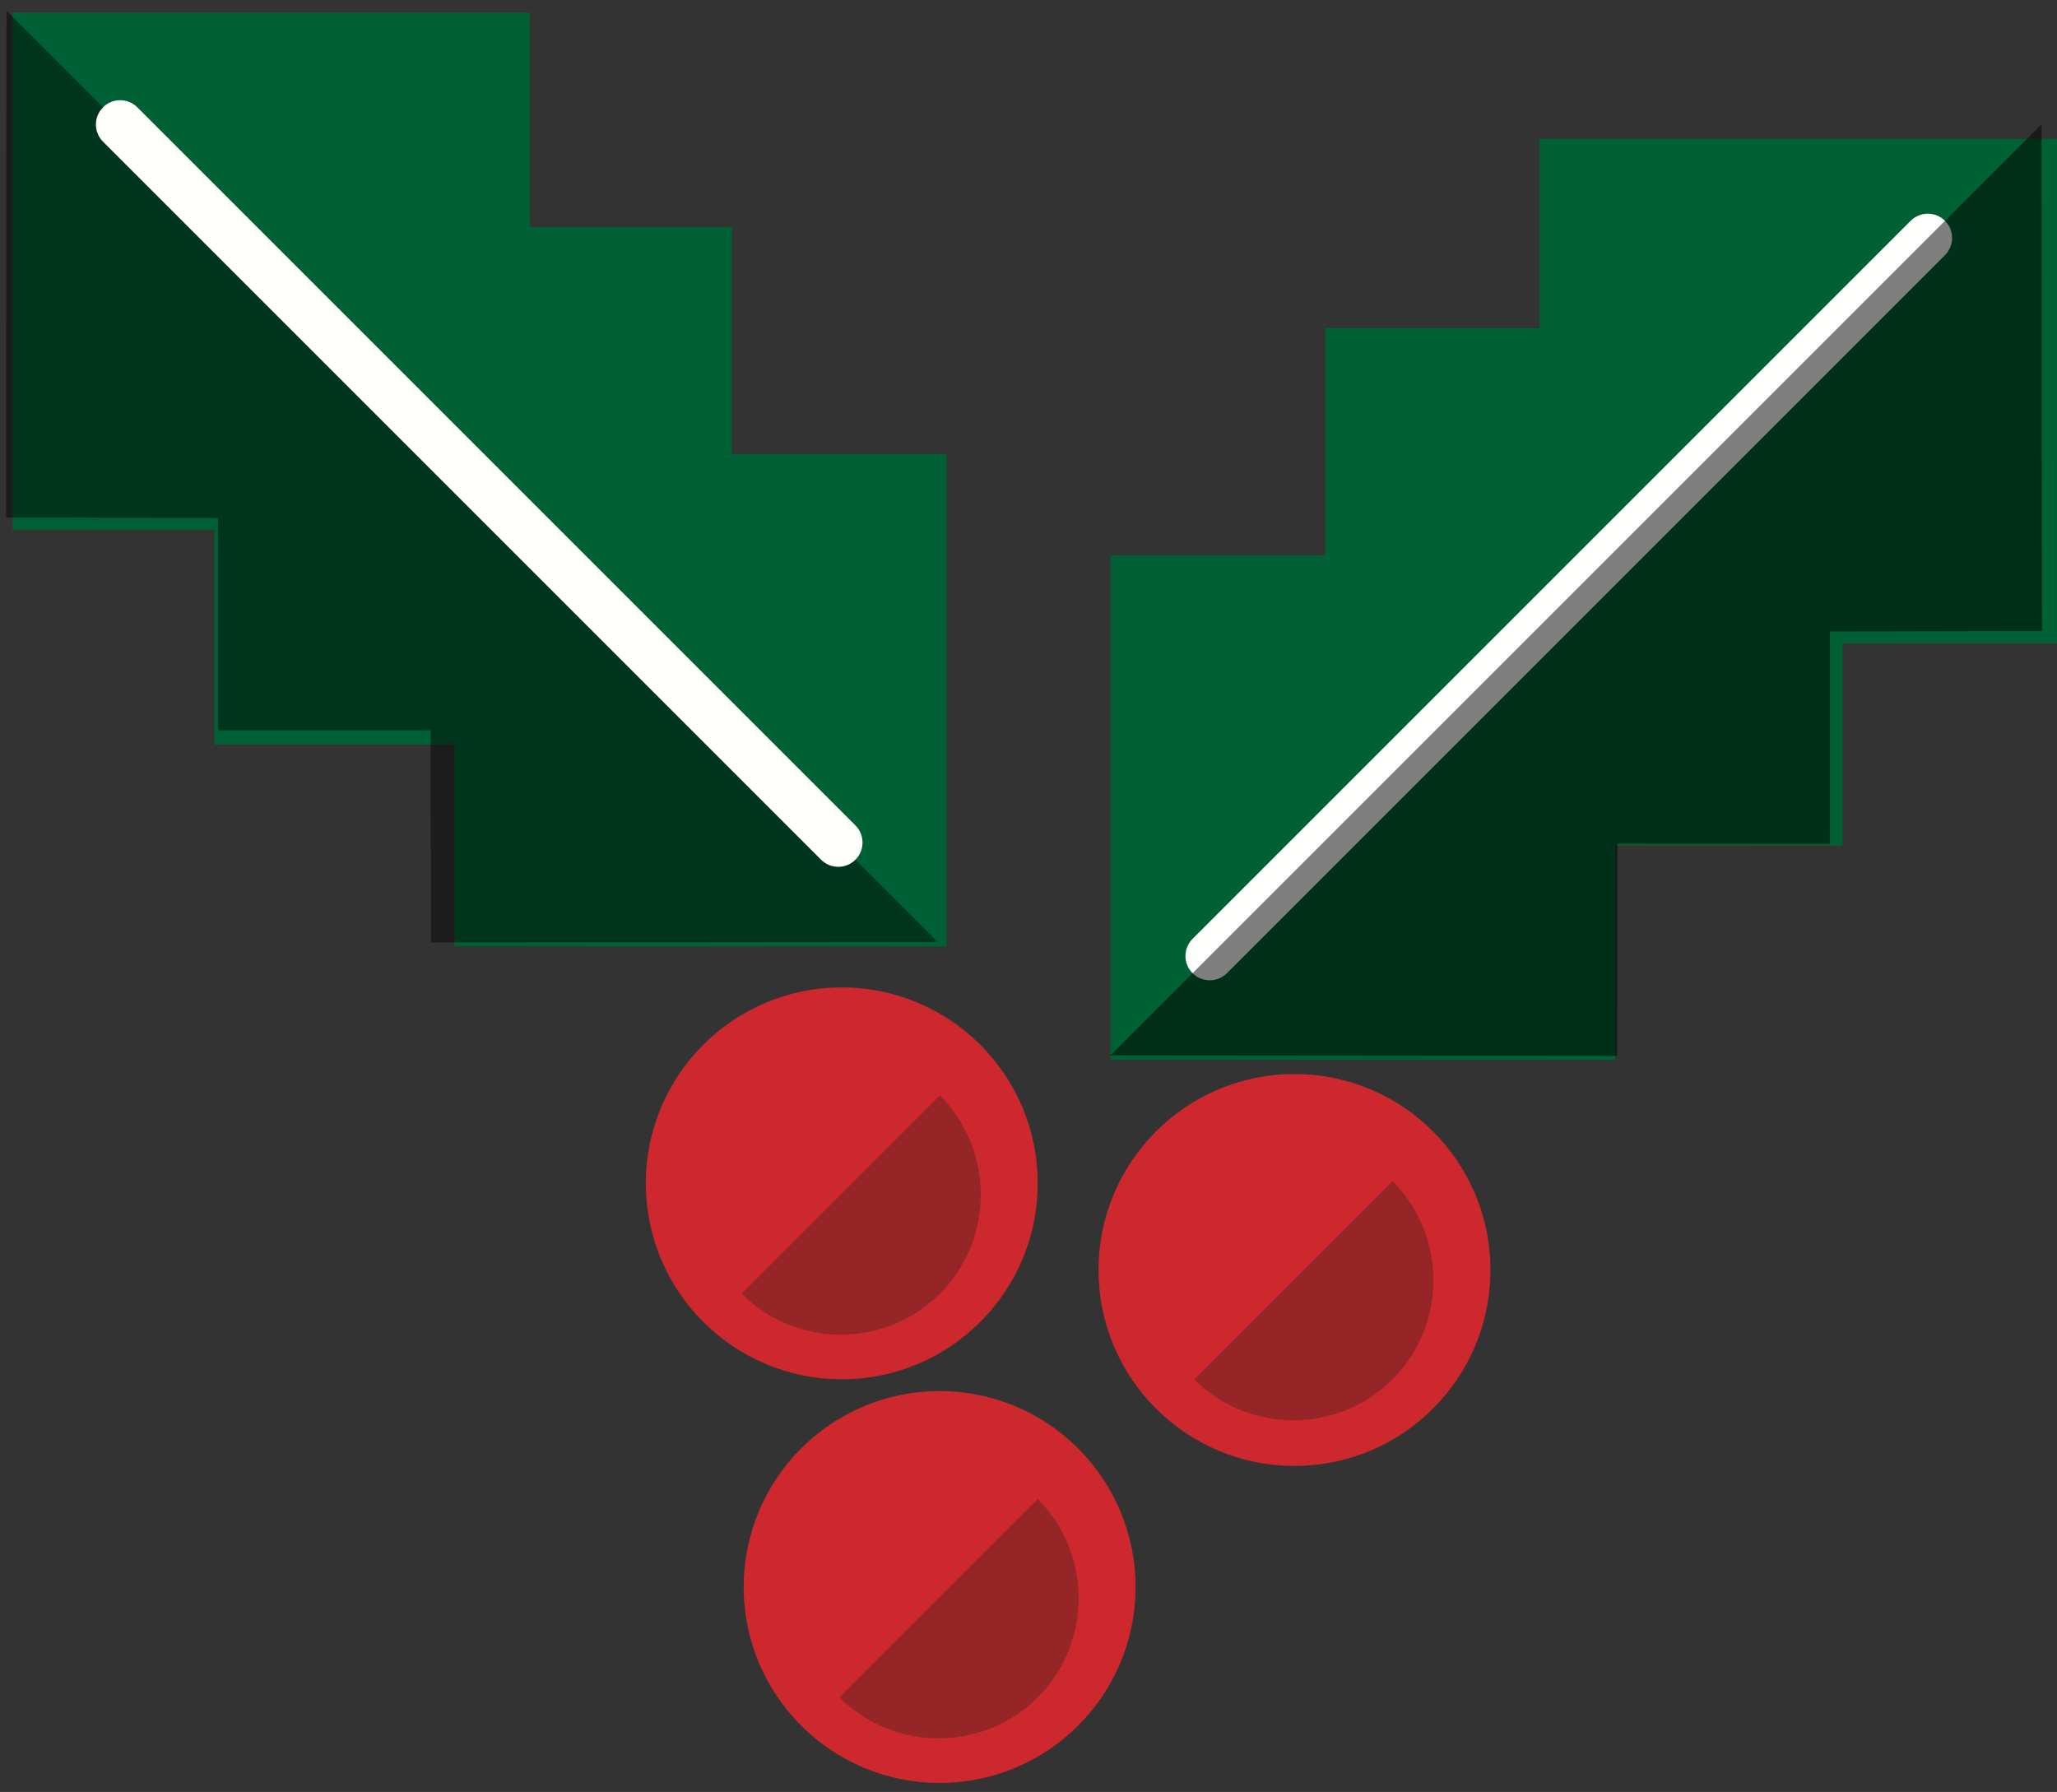 <?xml version="1.0" encoding="UTF-8"?>
<svg width="163px" height="142px" viewBox="0 0 163 142" version="1.1" xmlns="http://www.w3.org/2000/svg" xmlns:xlink="http://www.w3.org/1999/xlink">
    <rect x="0" y="0" width="163" height="142" fill="#333333" stroke="none"/>
    <!-- Generator: Sketch 52.5 (67469) - http://www.bohemiancoding.com/sketch -->
    <title>1</title>
    <desc>Created with Sketch.</desc>
    <g id="Page-1" stroke="none" stroke-width="1" fill="none" fill-rule="evenodd">
        <g id="Artboard" transform="translate(-85, -99)">
            <g id="1" transform="translate(85, 99)">
                <polyline id="Fill-23" fill="#006035" points="42 18 42 1 1 1 1 42 17 42 17 59 36 59 36 75 75 75 75 36 58 36 58 18 42 18"></polyline>
                <polygon id="Fill-24" fill="#000000" opacity="0.45" points="34.143 74.68 34.125 57.865 17.282 57.874 17.278 41.045 0.479 41.011 0.513 0.855 74.301 74.644"></polygon>
                <path d="M66.424,68.69 C65.932,68.69 65.44,68.503 65.064,68.127 L8.163,11.226 C7.412,10.474 7.412,9.257 8.163,8.505 C8.914,7.754 10.132,7.754 10.883,8.505 L67.785,65.407 C68.536,66.158 68.536,67.376 67.785,68.127 C67.409,68.503 66.917,68.69 66.424,68.69" id="Fill-25" fill="#FFFFFE"></path>
                <polyline id="Fill-26" fill="#006035" points="122 26 122 11 163 11 163 51 146 51 146 67 128 67 128 84 88 84 88 44 105 44 105 26 122 26"></polyline>
                <path d="M95.862,77.682 C95.369,77.682 94.877,77.495 94.501,77.119 C93.75,76.368 93.75,75.15 94.501,74.398 L151.403,17.497 C152.154,16.746 153.372,16.746 154.123,17.497 C154.874,18.248 154.874,19.466 154.123,20.218 L97.222,77.119 C96.846,77.495 96.354,77.682 95.862,77.682" id="Fill-27" fill="#FFFFFE"></path>
                <polygon id="Fill-28" fill="#000000" opacity="0.5" points="128.143 83.672 128.161 66.857 145.004 66.866 145.008 50.037 161.807 50.003 161.773 9.847 87.985 83.636"></polygon>
                <path d="M89.984,125.761 C89.984,134.336 83.033,141.287 74.458,141.287 C65.883,141.287 58.932,134.336 58.932,125.761 C58.932,117.186 65.883,110.235 74.458,110.235 C83.033,110.235 89.984,117.186 89.984,125.761" id="Fill-29" fill="#CD282E"></path>
                <path d="M66.519,134.51 C70.827,138.817 77.894,138.849 82.234,134.51 C86.573,130.17 86.541,123.103 82.234,118.795 L66.519,134.51" id="Fill-30" fill="#962528"></path>
                <path d="M82.23,93.773 C82.23,102.348 75.278,109.3 66.703,109.3 C58.129,109.3 51.177,102.348 51.177,93.773 C51.177,85.198 58.129,78.247 66.703,78.247 C75.278,78.247 82.23,85.198 82.23,93.773" id="Fill-31" fill="#CD282E"></path>
                <path d="M58.765,102.522 C63.072,106.83 70.14,106.862 74.479,102.522 C78.819,98.183 78.787,91.115 74.479,86.808 L58.765,102.522" id="Fill-32" fill="#962528"></path>
                <path d="M118.103,100.64 C118.103,109.215 111.152,116.166 102.577,116.166 C94.002,116.166 87.051,109.215 87.051,100.64 C87.051,92.065 94.002,85.113 102.577,85.113 C111.152,85.113 118.103,92.065 118.103,100.64" id="Fill-33" fill="#CD282E"></path>
                <path d="M94.63,109.308 C98.937,113.615 106.005,113.647 110.344,109.308 C114.684,104.968 114.651,97.9 110.344,93.593 L94.63,109.308" id="Fill-34" fill="#962528"></path>
            </g>
        </g>
    </g>
</svg>